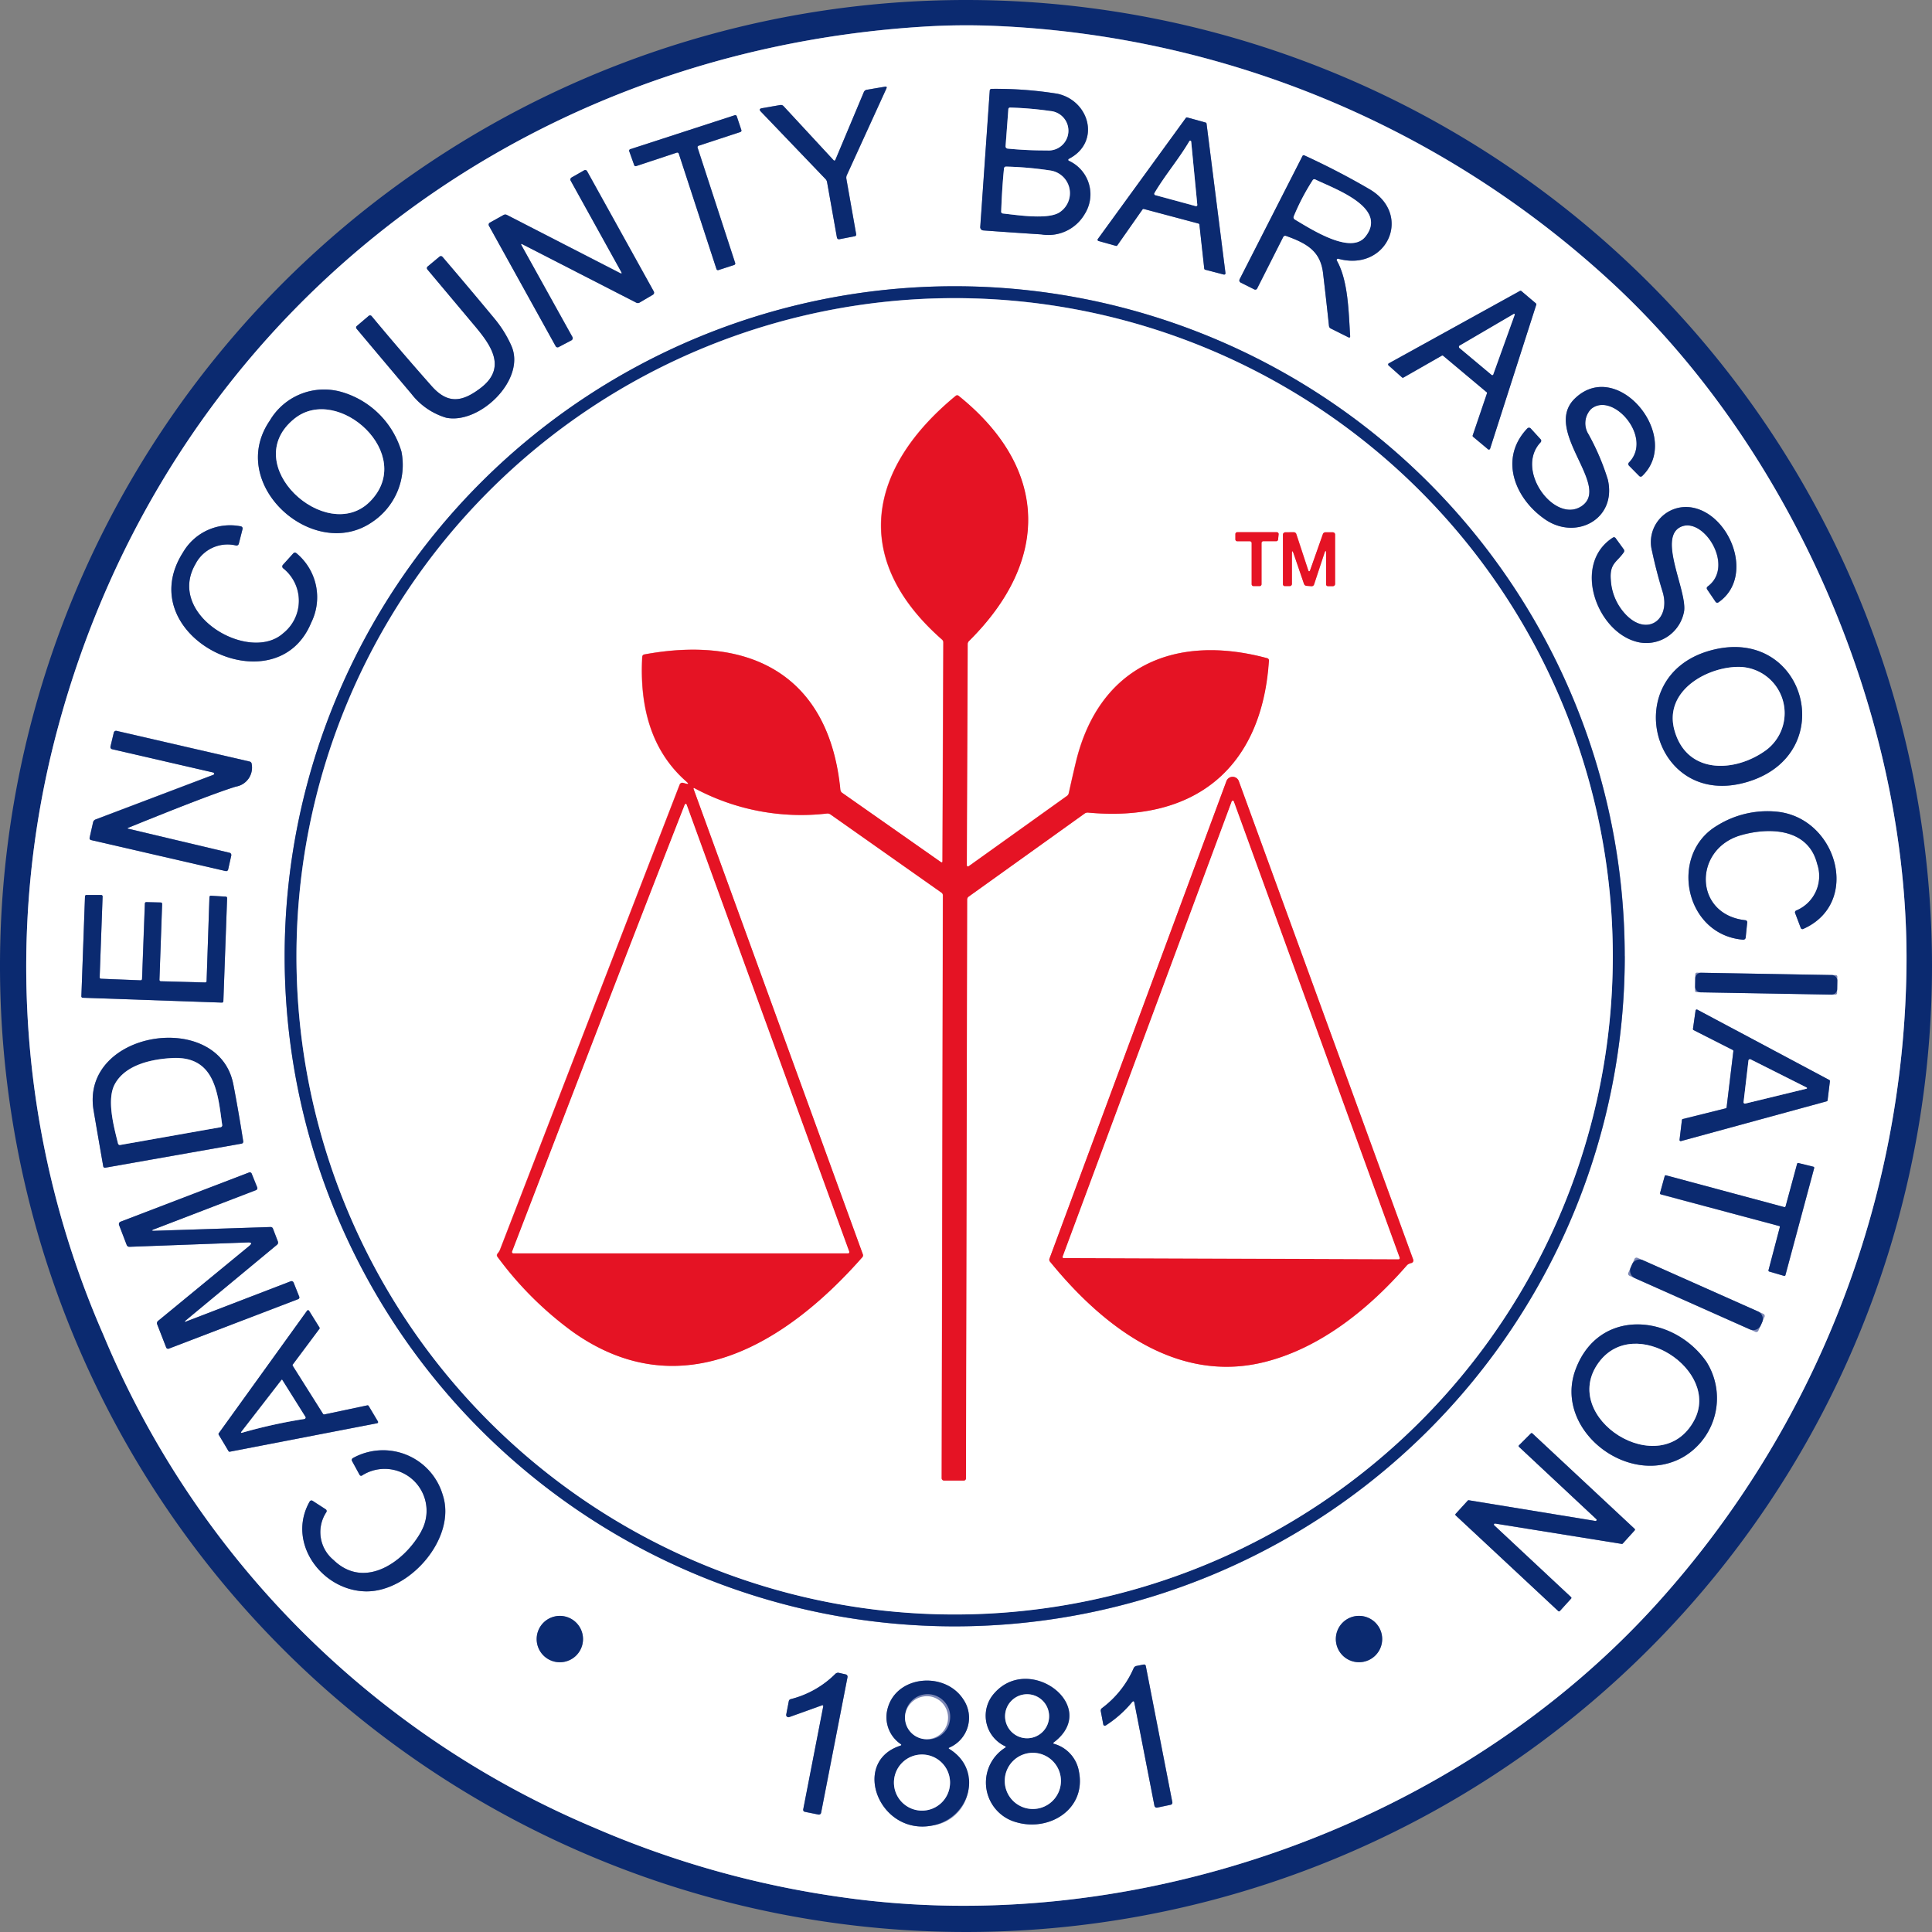 <svg id="Group_4670" data-name="Group 4670" xmlns="http://www.w3.org/2000/svg" xmlns:xlink="http://www.w3.org/1999/xlink" width="137" height="137" viewBox="0 0 137 137">
  <rect x="0" y="0" width="137" height="137" fill="#808080" stroke="none"/>
  <defs>
    <clipPath id="clip-path">
      <rect id="Rectangle_3082" data-name="Rectangle 3082" width="137" height="137" fill="none"/>
    </clipPath>
  </defs>
  <g id="Group_4669" data-name="Group 4669" transform="translate(0 0)" clip-path="url(#clip-path)">
    <path id="Path_13243" data-name="Path 13243" d="M5.985,53.66A65.053,65.053,0,0,0,9.267,96.528a65.008,65.008,0,0,0,34.757,34.915,67.8,67.8,0,0,0,17.5,4.935c20.958,3.03,43.843-5.175,58-20.915a68.559,68.559,0,0,0,17.6-45.041c.2-17.7-8.14-36.931-21.211-48.825A68.706,68.706,0,0,0,72.493,3.692a48.576,48.576,0,0,0-5.091.053C37.953,5.58,13.635,24.908,5.985,53.66" transform="translate(-1.933 -1.86)" fill="none" stroke="#7c87b5" stroke-width="2"/>
    <path id="Path_13244" data-name="Path 13244" d="M115.238,17.73a.071.071,0,0,1-.095.036.073.073,0,0,1-.023-.016l-3.561-3.843a.254.254,0,0,0-.231-.076l-1.294.224q-.267.049-.082.242l4.585,4.783a.42.42,0,0,1,.112.217l.695,3.935a.148.148,0,0,0,.172.12h0l1.1-.214a.118.118,0,0,0,.092-.135l-.692-3.935a.444.444,0,0,1,.039-.268l2.8-6.13q.074-.16-.1-.132l-1.286.217a.275.275,0,0,0-.211.168l-2.02,4.811" transform="translate(-56.003 -6.387)" fill="none" stroke="#7c87b5" stroke-width="2"/>
    <path id="Path_13245" data-name="Path 13245" d="M148.045,17.818c2.277-1.166,1.49-4.121-.8-4.62a27.432,27.432,0,0,0-4.674-.346.126.126,0,0,0-.127.118l-.675,9.675a.229.229,0,0,0,.211.244q2,.148,4.119.283a2.981,2.981,0,0,0,3.069-1.432,2.612,2.612,0,0,0-1.12-3.789.073.073,0,0,1-.034-.1.074.074,0,0,1,.034-.034" transform="translate(-72.259 -6.549)" fill="none" stroke="#7c87b5" stroke-width="2"/>
    <path id="Path_13246" data-name="Path 13246" d="M91.353,20.194a.112.112,0,0,0,.141.069l2.883-.955a.111.111,0,0,1,.142.07h0l2.672,8.185a.113.113,0,0,0,.141.072h0l1.113-.362a.112.112,0,0,0,.072-.141h0L95.855,18.96a.112.112,0,0,1,.071-.142h0l2.956-.977a.113.113,0,0,0,.072-.141h0l-.326-.975a.112.112,0,0,0-.141-.072l-7.41,2.412A.112.112,0,0,0,91,19.2v0l.349.985" transform="translate(-46.382 -8.484)" fill="none" stroke="#7c87b5" stroke-width="2"/>
    <path id="Path_13247" data-name="Path 13247" d="M161.926,23.508a.092.092,0,0,1,.1-.036L165.9,24.5a.092.092,0,0,1,.066.076l.343,3.122a.092.092,0,0,0,.066.076l1.327.344a.092.092,0,0,0,.11-.069.086.086,0,0,0,0-.027l-1.344-10.606a.092.092,0,0,0-.066-.074l-1.31-.362a.092.092,0,0,0-.092.036L158.761,25.6a.092.092,0,0,0,.022.128.088.088,0,0,0,.025.012l1.235.343a.092.092,0,0,0,.1-.033l1.788-2.547" transform="translate(-80.911 -8.655)" fill="none" stroke="#7c87b5" stroke-width="2"/>
    <path id="Path_13248" data-name="Path 13248" d="M182.539,28.162c1.544.545,2.453,1.118,2.633,2.636q.224,1.872.423,3.754a.227.227,0,0,0,.125.178l1.24.619q.148.074.135-.092c-.107-1.625-.128-3.894-.939-5.333a.092.092,0,0,1,.107-.138c3.443.932,5.3-3.133,2.193-4.941q-2.218-1.291-4.615-2.394a.092.092,0,0,0-.122.043l-4.462,8.748a.17.17,0,0,0-.011.13.166.166,0,0,0,.085.1l.97.487a.148.148,0,0,0,.2-.066l1.849-3.652a.158.158,0,0,1,.194-.079" transform="translate(-91.356 -11.439)" fill="none" stroke="#7c87b5" stroke-width="2"/>
    <path id="Path_13249" data-name="Path 13249" d="M73.082,29.858l8.058,4.132a.236.236,0,0,0,.23-.005l.947-.557a.175.175,0,0,0,.063-.234l-4.729-8.529a.15.15,0,0,0-.2-.061l0,0-.889.507a.168.168,0,0,0-.067.228h0L80.068,31.8q.1.184-.084.086l-8.016-4.114a.256.256,0,0,0-.241,0l-.973.543a.165.165,0,0,0-.078.1.161.161,0,0,0,.015.123l4.732,8.54a.155.155,0,0,0,.208.062l.9-.474a.185.185,0,0,0,.092-.106.175.175,0,0,0-.014-.136l-3.6-6.489c-.061-.11-.036-.136.076-.079" transform="translate(-36.02 -12.53)" fill="none" stroke="#7c87b5" stroke-width="2"/>
    <path id="Path_13250" data-name="Path 13250" d="M60.319,46.4c-1.261.955-2.287,1.179-3.461-.145Q54.7,43.819,52.6,41.3a.143.143,0,0,0-.1-.053.148.148,0,0,0-.109.035L51.55,42a.135.135,0,0,0-.018.19h0Q53.471,44.5,55.417,46.8a4.875,4.875,0,0,0,2.468,1.7c2.379.487,5.682-2.709,4.625-5.1a8.158,8.158,0,0,0-1.193-1.928q-1.824-2.2-3.691-4.383a.154.154,0,0,0-.214-.017l-.84.7a.144.144,0,0,0-.053.1.148.148,0,0,0,.035.109l3.071,3.66c1.153,1.377,2.789,3.168.692,4.755" transform="translate(-26.25 -18.877)" fill="none" stroke="#7c87b5" stroke-width="2"/>
    <path id="Path_13251" data-name="Path 13251" d="M136.194,88.907A47.514,47.514,0,1,0,88.681,136.42a47.514,47.514,0,0,0,47.514-47.514" transform="translate(-20.983 -21.097)" fill="none" stroke="#7c87b5" stroke-width="2"/>
    <path id="Path_13252" data-name="Path 13252" d="M207.718,49.232a.092.092,0,0,1,.028.1l-1.01,2.977a.091.091,0,0,0,.028.1l1.06.886a.092.092,0,0,0,.129-.014.093.093,0,0,0,.016-.029l3.273-10.205a.092.092,0,0,0-.028-.1l-1.029-.871a.092.092,0,0,0-.1-.01l-9.3,5.135a.091.091,0,0,0-.037.125.089.089,0,0,0,.021.026l.952.848a.092.092,0,0,0,.1.01l2.72-1.554a.092.092,0,0,1,.1.01l3.064,2.571" transform="translate(-102.314 -21.433)" fill="none" stroke="#7c87b5" stroke-width="2"/>
    <path id="Path_13253" data-name="Path 13253" d="M223.157,56.777c-2.338,2.264,2.649,6.222.451,7.643-1.9,1.228-4.74-2.582-2.884-4.544a.157.157,0,0,0,0-.214l-.7-.764a.169.169,0,0,0-.238-.01l-.009.01c-2.04,2.152-.856,5,1.286,6.459,2.185,1.485,5.076-.04,4.426-2.837a16.788,16.788,0,0,0-1.37-3.214,1.453,1.453,0,0,1,.184-1.79c1.533-1.277,4.421,2.02,2.686,3.792a.161.161,0,0,0,0,.224l.726.734a.149.149,0,0,0,.208,0c2.881-2.761-1.744-8.427-4.775-5.5" transform="translate(-111.482 -28.517)" fill="none" stroke="#7c87b5" stroke-width="2"/>
    <path id="Path_13254" data-name="Path 13254" d="M47.482,60.73a6.236,6.236,0,0,0-4.215-4.215,4.47,4.47,0,0,0-5.119,2.02c-3.107,4.529,3.108,10.057,7.261,7.192a4.866,4.866,0,0,0,2.074-5" transform="translate(-19.016 -28.711)" fill="none" stroke="#7c87b5" stroke-width="2"/>
    <path id="Path_13255" data-name="Path 13255" d="M237.309,73.362a2.487,2.487,0,0,0-2.827,3.094q.308,1.455.741,2.881c.593,1.941-1.052,3.187-2.565,1.663a3.865,3.865,0,0,1-1.11-2.516c-.086-1.162.421-1.225.918-1.94a.183.183,0,0,0,0-.214l-.581-.8a.136.136,0,0,0-.183-.036c-2.97,1.9-1.1,6.874,1.893,7.437a2.722,2.722,0,0,0,3.15-2.213c0-.011,0-.022.005-.032.171-1.495-1.828-5.125-.287-5.926,1.615-.843,3.93,2.755,1.951,4.207a.148.148,0,0,0-.036.2l.6.884a.148.148,0,0,0,.092.062.141.141,0,0,0,.11-.025c2.6-1.791.84-6.258-1.882-6.724" transform="translate(-117.332 -37.373)" fill="none" stroke="#7c87b5" stroke-width="2"/>
    <path id="Path_13256" data-name="Path 13256" d="M32.714,83.632c-2.409,2.152-8.395-1.33-6.176-4.979a2.558,2.558,0,0,1,2.846-1.248.167.167,0,0,0,.191-.122l.267-1.047a.152.152,0,0,0-.021-.124.159.159,0,0,0-.108-.067,3.861,3.861,0,0,0-4.08,1.826c-3.833,5.978,6.564,11.117,9.079,5a4.048,4.048,0,0,0-1.062-4.928.145.145,0,0,0-.2.006h0l-.747.827a.168.168,0,0,0,.013.237l0,0a2.945,2.945,0,0,1,0,4.618" transform="translate(-12.638 -38.722)" fill="none" stroke="#7c87b5" stroke-width="2"/>
    <path id="Path_13257" data-name="Path 13257" d="M243.334,93.829c-6.578,1.831-4.073,11.344,2.663,9.306,6.624-2.007,4.062-11.178-2.663-9.306" transform="translate(-122.066 -47.696)" fill="none" stroke="#7c87b5" stroke-width="2"/>
    <path id="Path_13258" data-name="Path 13258" d="M15.7,112.555q5.883-2.387,7.645-2.921a1.366,1.366,0,0,0,1.1-1.592c0-.006,0-.012,0-.018a.192.192,0,0,0-.145-.164l-9.43-2.177a.165.165,0,0,0-.2.122l-.237.994a.155.155,0,0,0,.115.183l7.173,1.653a.086.086,0,0,1,.01.165l-8.356,3.166a.282.282,0,0,0-.174.2l-.247,1.1a.134.134,0,0,0,.1.158l9.55,2.2a.145.145,0,0,0,.175-.107v0l.221-.991a.167.167,0,0,0-.122-.2l-7.167-1.7c-.085-.021-.088-.047-.007-.079" transform="translate(-6.598 -53.863)" fill="none" stroke="#7c87b5" stroke-width="2"/>
    <path id="Path_13259" data-name="Path 13259" d="M246.19,118.367c-3.4,2.055-2.256,7.737,1.884,8.069a.165.165,0,0,0,.175-.148l.109-1.074a.141.141,0,0,0-.125-.157h0c-3.673-.4-3.711-5.05-.326-6.025,2.094-.6,4.791-.459,5.412,2.025a2.647,2.647,0,0,1-1.487,3.313.14.14,0,0,0-.074.178l.4,1.057a.13.13,0,0,0,.07.072.127.127,0,0,0,.1,0c4.151-1.826,2.4-7.885-1.854-8.316a6.754,6.754,0,0,0-4.284,1.01" transform="translate(-124.464 -59.799)" fill="none" stroke="#7c87b5" stroke-width="2"/>
    <path id="Path_13260" data-name="Path 13260" d="M20.657,135.539a.1.1,0,0,1-.1.092l-3.153-.084a.1.1,0,0,1-.092-.1l.191-5.387a.1.1,0,0,0-.092-.1l-1.031-.026a.1.1,0,0,0-.1.092l-.2,5.361a.1.1,0,0,1-.1.092l-2.817-.112a.1.1,0,0,1-.092-.1h0l.208-5.736a.1.1,0,0,0-.094-.1H12.139a.1.1,0,0,0-.1.092l-.257,7.094a.1.1,0,0,0,.092.1l9.877.343a.1.1,0,0,0,.1-.092l.267-7.322a.1.1,0,0,0-.092-.1l-1.062-.063a.1.1,0,0,0-.1.091h0l-.2,5.96" transform="translate(-6.007 -65.971)" fill="none" stroke="#7c87b5" stroke-width="2"/>
    <path id="Path_13261" data-name="Path 13261" d="M255.238,140.959a.112.112,0,0,0-.11-.114l-9.85-.172a.111.111,0,0,0-.114.11l-.02,1.161a.112.112,0,0,0,.11.114l9.85.172a.112.112,0,0,0,.114-.11l.02-1.162" transform="translate(-124.948 -71.7)" fill="none" stroke="#7c87b5" stroke-width="2"/>
    <path id="Path_13262" data-name="Path 13262" d="M246.662,148.871a.085.085,0,0,1,.046.084l-.479,3.986a.084.084,0,0,1-.063.072l-3.043.757a.086.086,0,0,0-.063.072l-.168,1.4a.085.085,0,0,0,.074.094.083.083,0,0,0,.031,0l10.333-2.819a.084.084,0,0,0,.062-.072l.165-1.353a.084.084,0,0,0-.043-.086l-9.363-4.988a.085.085,0,0,0-.114.037.1.1,0,0,0-.008.026l-.184,1.3a.085.085,0,0,0,.046.086l2.769,1.406" transform="translate(-123.8 -74.419)" fill="none" stroke="#7c87b5" stroke-width="2"/>
    <path id="Path_13263" data-name="Path 13263" d="M23.369,153.389c-1.029-5.359-10.886-3.822-9.905,1.874q.336,1.956.681,3.94a.121.121,0,0,0,.141.1l9.668-1.709a.143.143,0,0,0,.118-.161q-.313-2.02-.7-4.04" transform="translate(-6.827 -76.496)" fill="none" stroke="#7c87b5" stroke-width="2"/>
    <path id="Path_13264" data-name="Path 13264" d="M248.521,172.671a.079.079,0,0,1,.056.1l-.8,3.041a.079.079,0,0,0,.053.1l1.047.306a.08.08,0,0,0,.1-.056l2.038-7.585a.079.079,0,0,0-.054-.1l0,0-1.06-.26a.079.079,0,0,0-.092.056l-.816,3.01a.078.078,0,0,1-.1.056l-8.374-2.249a.079.079,0,0,0-.1.056l-.329,1.194a.079.079,0,0,0,.056.1l8.382,2.244" transform="translate(-122.368 -85.735)" fill="none" stroke="#7c87b5" stroke-width="2"/>
    <path id="Path_13265" data-name="Path 13265" d="M21.978,180.016l6.441-5.34a.2.2,0,0,0,.059-.224l-.352-.918a.174.174,0,0,0-.168-.112l-8.234.267q-.336.01-.02-.109l7.22-2.773a.15.15,0,0,0,.087-.194v0l-.392-.975a.142.142,0,0,0-.184-.079l-9.118,3.494a.184.184,0,0,0-.1.234l.54,1.411a.2.2,0,0,0,.2.132l8.395-.31q.418-.015.092.253l-6.463,5.313a.21.21,0,0,0-.063.237l.643,1.651a.145.145,0,0,0,.183.082l9.174-3.512a.135.135,0,0,0,.076-.175h0l-.4-1a.161.161,0,0,0-.2-.092L22.029,180.1q-.288.109-.051-.086" transform="translate(-8.767 -86.416)" fill="none" stroke="#7c87b5" stroke-width="2"/>
    <path id="Path_13266" data-name="Path 13266" d="M245.141,186.081a.163.163,0,0,0-.083-.215l-8.925-3.974a.164.164,0,0,0-.215.083l-.435.977a.162.162,0,0,0,.082.214h0l8.925,3.974a.163.163,0,0,0,.215-.082l.435-.977" transform="translate(-120.017 -92.702)" fill="none" stroke="#7c87b5" stroke-width="2"/>
    <path id="Path_13267" data-name="Path 13267" d="M39.108,196.884a.086.086,0,0,1-.092-.039l-2.149-3.4a.086.086,0,0,1,.006-.1l1.882-2.522a.086.086,0,0,0,.005-.1l-.734-1.182a.086.086,0,0,0-.118-.03.082.082,0,0,0-.027.025l-6.262,8.692a.086.086,0,0,0-.006.092l.7,1.172a.085.085,0,0,0,.092.04l10.442-2.02a.086.086,0,0,0,.07-.1.082.082,0,0,0-.011-.029l-.658-1.1a.085.085,0,0,0-.092-.04l-3.043.643" transform="translate(-16.108 -96.584)" fill="none" stroke="#7c87b5" stroke-width="2"/>
    <path id="Path_13268" data-name="Path 13268" d="M227.561,194.748c-1.577,4.263,3.765,8.42,7.645,6.192a4.836,4.836,0,0,0,1.716-6.62c-.028-.049-.058-.1-.089-.145-2.377-3.371-7.638-3.841-9.274.573" transform="translate(-115.842 -97.627)" fill="none" stroke="#7c87b5" stroke-width="2"/>
    <path id="Path_13269" data-name="Path 13269" d="M213.237,213.8a.076.076,0,0,1,.063-.129l8.98,1.444a.076.076,0,0,0,.069-.023l.851-.939a.077.077,0,0,0-.006-.106l-7.254-6.769a.076.076,0,0,0-.1,0l-.846.846a.076.076,0,0,0,0,.107l0,0,5.484,5.126a.076.076,0,0,1-.066.129l-8.98-1.469a.076.076,0,0,0-.069.023l-.863.945a.076.076,0,0,0,.005.106l7.282,6.785a.076.076,0,0,0,.107-.005l.8-.882a.077.077,0,0,0-.005-.107l-5.442-5.088" transform="translate(-107.278 -105.637)" fill="none" stroke="#7c87b5" stroke-width="2"/>
    <path id="Path_13270" data-name="Path 13270" d="M47.962,211.532a2.972,2.972,0,0,1,4.224,3.915c-1.131,2.112-4,4.258-6.244,2.065a2.559,2.559,0,0,1-.5-3.39.149.149,0,0,0-.051-.2l-.928-.6a.148.148,0,0,0-.117-.019.153.153,0,0,0-.092.074c-1.643,2.9.853,6.3,3.966,6.367s6.489-3.795,5.468-6.851a4.407,4.407,0,0,0-6.378-2.607.155.155,0,0,0-.059.208l.537.984a.122.122,0,0,0,.165.05h0" transform="translate(-22.292 -106.898)" fill="none" stroke="#7c87b5" stroke-width="2"/>
    <path id="Path_13271" data-name="Path 13271" d="M80.9,235.347a1.643,1.643,0,1,0-1.643,1.643,1.643,1.643,0,0,0,1.643-1.643" transform="translate(-39.559 -119.117)" fill="none" stroke="#7c87b5" stroke-width="2"/>
    <path id="Path_13272" data-name="Path 13272" d="M196.481,235.337a1.643,1.643,0,1,0-1.643,1.643,1.643,1.643,0,0,0,1.643-1.643" transform="translate(-98.47 -119.112)" fill="none" stroke="#7c87b5" stroke-width="2"/>
    <path id="Path_13273" data-name="Path 13273" d="M161.583,243.445l1.421,7.3a.168.168,0,0,0,.2.133h0l.95-.2a.153.153,0,0,0,.12-.178l-1.884-9.665a.126.126,0,0,0-.148-.1h0l-.509.1a.283.283,0,0,0-.206.168,7.018,7.018,0,0,1-2.246,2.825.215.215,0,0,0-.082.208l.178.942a.112.112,0,0,0,.13.09.121.121,0,0,0,.04-.016,7.972,7.972,0,0,0,1.867-1.653c.086-.1.143-.09.168.041" transform="translate(-81.141 -122.699)" fill="none" stroke="#7c87b5" stroke-width="2"/>
    <path id="Path_13274" data-name="Path 13274" d="M116.325,244.336l-1.416,7.285a.145.145,0,0,0,.114.171h0l.962.194a.163.163,0,0,0,.123-.024.159.159,0,0,0,.068-.1l1.872-9.614a.169.169,0,0,0-.129-.2l-.479-.109a.277.277,0,0,0-.253.072,6.821,6.821,0,0,1-3.168,1.791.185.185,0,0,0-.129.138l-.183.951a.158.158,0,0,0,.052.153.164.164,0,0,0,.162.03l2.3-.826c.09-.033.126,0,.106.092" transform="translate(-57.955 -123.31)" fill="none" stroke="#7c87b5" stroke-width="2"/>
    <path id="Path_13275" data-name="Path 13275" d="M147.389,247.3c3.385-2.571-1.907-6.486-4.368-3.306a2.388,2.388,0,0,0,.9,3.581q.112.053.005.115a2.916,2.916,0,0,0,.82,5.285c2.328.672,4.946-.939,4.419-3.6a2.464,2.464,0,0,0-1.755-1.963c-.078-.025-.085-.064-.02-.115" transform="translate(-72.657 -123.754)" fill="none" stroke="#7c87b5" stroke-width="2"/>
    <path id="Path_13276" data-name="Path 13276" d="M128.305,247.662c-3.55,1.143-1.5,6.433,2.3,5.656a2.951,2.951,0,0,0,1.174-5.417q-.107-.063.01-.109a2.293,2.293,0,0,0,.993-3.39c-1.342-2.106-5-1.719-5.437.883a2.306,2.306,0,0,0,.978,2.259c.064.051.058.089-.02.115" transform="translate(-64.46 -123.878)" fill="none" stroke="#7c87b5" stroke-width="2"/>
    <path id="Path_13277" data-name="Path 13277" d="M145.632,15.662l-.2,2.626a.161.161,0,0,0,.145.174,26.264,26.264,0,0,0,2.763.129,1.4,1.4,0,1,0,.29-2.789l-.023,0a24.381,24.381,0,0,0-2.859-.244.117.117,0,0,0-.119.106" transform="translate(-74.127 -7.928)" fill="none" stroke="#7c87b5" stroke-width="2"/>
    <path id="Path_13278" data-name="Path 13278" d="M145.009,24.223c-.107,1-.168,2.058-.2,3.059a.139.139,0,0,0,.122.142c1.01.109,3.079.438,3.955-.043a1.623,1.623,0,0,0-.593-3.005,24.728,24.728,0,0,0-3.138-.276.139.139,0,0,0-.142.125" transform="translate(-73.806 -12.283)" fill="none" stroke="#7c87b5" stroke-width="2"/>
    <path id="Path_13279" data-name="Path 13279" d="M169.427,20.385c-.754,1.278-1.724,2.406-2.47,3.673a.1.1,0,0,0,.035.144.128.128,0,0,0,.026.012l2.863.777a.086.086,0,0,0,.106-.06.087.087,0,0,0,0-.032l-.433-4.483a.069.069,0,0,0-.054-.061.073.073,0,0,0-.077.032" transform="translate(-85.089 -10.373)" fill="none" stroke="#7c87b5" stroke-width="2"/>
    <path id="Path_13280" data-name="Path 13280" d="M188.437,25.983a15.962,15.962,0,0,0-1.353,2.59.175.175,0,0,0,.079.194c1.327.8,4,2.488,5.007,1.222,1.653-2.078-2.254-3.415-3.558-4.06a.134.134,0,0,0-.176.053" transform="translate(-95.353 -13.209)" fill="none" stroke="#7c87b5" stroke-width="2"/>
    <path id="Path_13281" data-name="Path 13281" d="M136.222,89.8a46.671,46.671,0,1,0-46.671,46.671A46.671,46.671,0,0,0,136.222,89.8" transform="translate(-21.856 -21.982)" fill="none" stroke="#7c87b5" stroke-width="2"/>
    <path id="Path_13282" data-name="Path 13282" d="M213.434,49.685l1.508-4.195c.035-.1.007-.127-.086-.072l-3.8,2.224a.1.1,0,0,0-.037.139.109.109,0,0,0,.022.026l2.279,1.907a.072.072,0,0,0,.1-.007.07.07,0,0,0,.013-.024" transform="translate(-107.55 -23.134)" fill="none" stroke="#7c87b5" stroke-width="2"/>
    <path id="Path_13283" data-name="Path 13283" d="M85.9,85.047a15.966,15.966,0,0,0,9.372,1.78.369.369,0,0,1,.237.063l7.878,5.553a.224.224,0,0,1,.092.184l-.086,41.327a.17.17,0,0,0,.168.171h1.4a.149.149,0,0,0,.151-.147h0l.086-41.049a.258.258,0,0,1,.109-.211l8.226-5.893a.364.364,0,0,1,.244-.063c7.577.713,12.335-3.181,12.821-10.784a.159.159,0,0,0-.118-.163c-6.553-1.768-11.932.565-13.57,7.381q-.26,1.092-.5,2.188a.341.341,0,0,1-.135.2l-6.963,4.982a.086.086,0,0,1-.138-.072l.062-15.676a.311.311,0,0,1,.092-.219c5.791-5.733,5.643-12.268-.734-17.39a.156.156,0,0,0-.2,0c-6.244,5.136-7.473,11.583-.968,17.29a.257.257,0,0,1,.086.191l-.062,15.5q0,.158-.129.066l-6.986-4.9a.294.294,0,0,1-.125-.211c-.78-8.033-6.291-11.01-13.9-9.6a.184.184,0,0,0-.148.171c-.184,3.364.537,6.583,3.148,8.86.161.141.138.183-.069.125l-.183-.049a.2.2,0,0,0-.24.12l-12.747,33a.755.755,0,0,1-.092.163l-.086.112a.169.169,0,0,0,0,.206,24.572,24.572,0,0,0,5.363,5.34c7.691,5.439,15.172.764,20.51-5.308a.2.2,0,0,0,.039-.2l-12-32.979c-.034-.1-.006-.117.081-.066" transform="translate(-36.628 -29.142)" fill="none" stroke="#f08087" stroke-width="2"/>
    <path id="Path_13284" data-name="Path 13284" d="M179.682,77.615a.129.129,0,0,1,.129.129v2.924a.129.129,0,0,0,.129.129h.441a.129.129,0,0,0,.129-.129V77.745a.129.129,0,0,1,.129-.129h.918a.129.129,0,0,0,.127-.118l.039-.377a.131.131,0,0,0-.118-.142h-2.816a.13.13,0,0,0-.129.129v.378a.13.13,0,0,0,.129.129h.886" transform="translate(-91.063 -39.235)" fill="none" stroke="#f08087" stroke-width="2"/>
    <path id="Path_13285" data-name="Path 13285" d="M188.6,78.515v2.154a.128.128,0,0,0,.127.128h.349a.159.159,0,0,0,.161-.157h0v-3.5a.161.161,0,0,0-.161-.161h-.53a.185.185,0,0,0-.174.122l-.918,2.6a.059.059,0,0,1-.112,0l-.856-2.6a.194.194,0,0,0-.184-.129l-.6.007a.166.166,0,0,0-.164.166v3.522a.128.128,0,0,0,.128.128h.349a.159.159,0,0,0,.161-.157h0V78.515q0-.367.119-.02l.735,2.142a.208.208,0,0,0,.183.14l.352.026a.177.177,0,0,0,.178-.12l.723-2.19q.132-.4.132.023" transform="translate(-94.57 -39.233)" fill="none" stroke="#f08087" stroke-width="2"/>
    <path id="Path_13286" data-name="Path 13286" d="M151.807,146.728c3.68,4.528,8.931,8.662,15.159,7.128,4.011-.985,7.485-3.81,10.172-6.9a.76.76,0,0,1,.26-.127.189.189,0,0,0,.172-.2.2.2,0,0,0-.011-.049L165.2,112.655a.469.469,0,0,0-.879,0l-12.545,33.854a.221.221,0,0,0,.036.22" transform="translate(-77.35 -57.263)" fill="none" stroke="#f08087" stroke-width="2"/>
    <path id="Path_13287" data-name="Path 13287" d="M46.562,65.744c3.334-3.331-2.251-8.384-5.349-5.886-4.034,3.255,2.275,8.96,5.349,5.886" transform="translate(-20.34 -30.167)" fill="none" stroke="#7c87b5" stroke-width="2"/>
    <path id="Path_13288" data-name="Path 13288" d="M86.307,116.32c-4.132,10.548-8.183,21.134-12.243,31.692a.092.092,0,0,0,.053.119.1.1,0,0,0,.033.006H97.882a.083.083,0,0,0,.069-.036.092.092,0,0,0,.01-.079l-11.529-31.7a.066.066,0,0,0-.125,0" transform="translate(-37.747 -59.266)" fill="none" stroke="#f08087" stroke-width="2"/>
    <path id="Path_13289" data-name="Path 13289" d="M246.369,96.458c-2.233.107-5.079,1.8-4.322,4.5.882,3.147,4.316,3,6.509,1.386a3.279,3.279,0,0,0-2.188-5.883" transform="translate(-123.306 -49.161)" fill="none" stroke="#7c87b5" stroke-width="2"/>
    <path id="Path_13290" data-name="Path 13290" d="M153.69,148.139a.076.076,0,0,0,.072.1l23.747.084a.076.076,0,0,0,.077-.075.085.085,0,0,0-.005-.029l-11.759-32.355a.076.076,0,0,0-.145,0L153.69,148.139" transform="translate(-78.333 -59.029)" fill="none" stroke="#f08087" stroke-width="2"/>
    <path id="Path_13291" data-name="Path 13291" d="M256.632,155.193l-3.97-1.995a.107.107,0,0,0-.144.046.1.1,0,0,0-.011.039l-.346,2.938a.1.1,0,0,0,.083.108.1.1,0,0,0,.034,0l4.348-1.057a.038.038,0,0,0,.032-.035.044.044,0,0,0-.024-.044" transform="translate(-128.524 -78.078)" fill="none" stroke="#7c87b5" stroke-width="2"/>
    <path id="Path_13292" data-name="Path 13292" d="M23.932,157.76c-.306-2.177-.471-4.878-3.484-4.753-1.465.063-3.4.459-4.146,1.877-.57,1.087-.061,2.989.242,4.187a.134.134,0,0,0,.151.1l7.128-1.261a.134.134,0,0,0,.109-.151" transform="translate(-8.178 -77.984)" fill="none" stroke="#7c87b5" stroke-width="2"/>
    <path id="Path_13293" data-name="Path 13293" d="M37.729,199.57l-2.84,3.673c-.056.073-.04.1.049.072a36.6,36.6,0,0,1,4.407-.973.105.105,0,0,0,.086-.121.111.111,0,0,0-.014-.037l-1.635-2.608a.031.031,0,0,0-.042-.008.023.023,0,0,0-.008.008" transform="translate(-17.766 -101.715)" fill="none" stroke="#7c87b5" stroke-width="2"/>
    <path id="Path_13294" data-name="Path 13294" d="M230.534,195.657c-2.89,3.92,4.416,8.573,6.778,4.085,1.846-3.51-4.224-7.546-6.778-4.085" transform="translate(-117.162 -99.051)" fill="none" stroke="#7c87b5" stroke-width="2"/>
    <path id="Path_13295" data-name="Path 13295" d="M148.482,246.589a1.561,1.561,0,1,0-1.561,1.561,1.561,1.561,0,0,0,1.561-1.561" transform="translate(-74.089 -124.889)" fill="none" stroke="#7c87b5" stroke-width="2"/>
    <path id="Path_13296" data-name="Path 13296" d="M149.3,255.49a1.991,1.991,0,1,0-1.992,1.992,1.992,1.992,0,0,0,1.992-1.992" transform="translate(-74.065 -129.206)" fill="none" stroke="#7c87b5" stroke-width="2"/>
    <path id="Path_13297" data-name="Path 13297" d="M134.061,246.965a1.6,1.6,0,1,0-1.889,1.235l.069.013a1.561,1.561,0,0,0,1.82-1.248" transform="translate(-66.72 -124.896)" fill="none" stroke="#7c87b5" stroke-width="2"/>
    <path id="Path_13298" data-name="Path 13298" d="M133.261,255.739a1.989,1.989,0,1,0-1.989,1.989,1.989,1.989,0,0,0,1.989-1.989" transform="translate(-65.895 -129.334)" fill="none" stroke="#7c87b5" stroke-width="2"/>
    <path id="Path_13299" data-name="Path 13299" d="M137,68.5A68.5,68.5,0,1,1,68.5,0,68.5,68.5,0,0,1,137,68.5M4.052,51.8A65.05,65.05,0,0,0,7.334,94.668a65.005,65.005,0,0,0,34.757,34.915,67.791,67.791,0,0,0,17.5,4.935c20.958,3.03,43.843-5.175,58-20.915a68.555,68.555,0,0,0,17.6-45.041c.2-17.7-8.14-36.931-21.211-48.825A68.7,68.7,0,0,0,70.56,1.833a48.555,48.555,0,0,0-5.09.053C36.02,3.721,11.7,23.049,4.052,51.8" transform="translate(0 0)" fill="#0b2a70"/>
    <path id="Path_13300" data-name="Path 13300" d="M5.987,53.666C13.638,24.915,37.955,5.587,67.4,3.759a48.574,48.574,0,0,1,5.091-.053,68.708,68.708,0,0,1,43.423,17.906c13.075,11.894,21.411,31.123,21.211,48.825a68.564,68.564,0,0,1-17.6,45.041c-14.156,15.732-37.042,23.933-58,20.908a67.8,67.8,0,0,1-17.5-4.936A65,65,0,0,1,9.27,96.535,65.047,65.047,0,0,1,5.987,53.666M61.168,13.21a.072.072,0,0,1-.095.037.07.07,0,0,1-.023-.016L57.495,9.387a.254.254,0,0,0-.231-.076l-1.294.224q-.267.049-.082.241l4.585,4.783a.42.42,0,0,1,.112.217l.7,3.935a.148.148,0,0,0,.172.12h0l1.1-.214a.117.117,0,0,0,.092-.135l-.692-3.935a.445.445,0,0,1,.036-.27l2.8-6.13q.074-.16-.1-.132L63.4,8.231a.277.277,0,0,0-.211.168Zm16.555-.076c2.277-1.166,1.49-4.121-.8-4.62a27.4,27.4,0,0,0-4.671-.348.126.126,0,0,0-.128.118l-.672,9.675a.229.229,0,0,0,.211.244q2,.148,4.119.283a2.981,2.981,0,0,0,3.068-1.431,2.612,2.612,0,0,0-1.12-3.79.073.073,0,0,1,0-.132Zm-30.817.443a.112.112,0,0,0,.14.069l2.883-.955a.112.112,0,0,1,.142.071h0l2.672,8.185a.112.112,0,0,0,.141.072h0L54,20.658a.112.112,0,0,0,.072-.141h0l-2.663-8.172a.112.112,0,0,1,.071-.142h0l2.959-.973a.112.112,0,0,0,.072-.141h0l-.326-.975a.112.112,0,0,0-.14-.072L46.63,12.445a.112.112,0,0,0-.073.141v0Zm36.042,3.143a.092.092,0,0,1,.1-.036l3.877,1.031a.092.092,0,0,1,.066.076l.343,3.122a.092.092,0,0,0,.066.076l1.327.344a.092.092,0,0,0,.11-.069.1.1,0,0,0,0-.027L87.491,10.63a.091.091,0,0,0-.066-.074l-1.309-.362a.093.093,0,0,0-.092.036l-6.239,8.587a.092.092,0,0,0,.022.128.1.1,0,0,0,.025.012l1.235.343a.091.091,0,0,0,.1-.033Zm10.174,1.873c1.543.546,2.453,1.118,2.633,2.636q.224,1.872.422,3.754a.227.227,0,0,0,.125.178l1.24.619c.1.049.144.018.135-.092-.108-1.625-.128-3.894-.939-5.333a.092.092,0,0,1,.025-.127.094.094,0,0,1,.083-.01c3.443.932,5.3-3.133,2.193-4.941q-2.218-1.291-4.615-2.394a.091.091,0,0,0-.122.043L89.84,21.675a.169.169,0,0,0-.011.13.166.166,0,0,0,.084.1l.971.486a.148.148,0,0,0,.2-.066l1.849-3.652a.159.159,0,0,1,.194-.079ZM39,19.2l8.058,4.132a.236.236,0,0,0,.23-.005l.947-.557a.175.175,0,0,0,.064-.234L43.57,14a.15.15,0,0,0-.2-.061l0,0-.889.507a.168.168,0,0,0-.067.228h0l3.581,6.463c.066.123.038.152-.084.086L37.891,17.11a.257.257,0,0,0-.242,0l-.973.543a.166.166,0,0,0-.078.1.159.159,0,0,0,.015.123l4.731,8.54a.155.155,0,0,0,.208.061l.9-.474a.184.184,0,0,0,.092-.106.173.173,0,0,0-.014-.136l-3.61-6.482q-.092-.169.076-.082ZM36.008,29.389c-1.261.955-2.287,1.179-3.461-.145q-2.162-2.437-4.256-4.958a.143.143,0,0,0-.1-.053.15.15,0,0,0-.109.035l-.843.718a.135.135,0,0,0-.018.19h0q1.939,2.312,3.884,4.612a4.876,4.876,0,0,0,2.468,1.7c2.379.486,5.682-2.71,4.625-5.1a8.194,8.194,0,0,0-1.193-1.928q-1.824-2.2-3.691-4.382a.154.154,0,0,0-.214-.018l-.84.7a.145.145,0,0,0-.053.1.148.148,0,0,0,.035.109l3.071,3.66c1.153,1.377,2.787,3.169.694,4.756M117.15,69.681a47.514,47.514,0,1,0-47.514,47.514A47.514,47.514,0,0,0,117.15,69.681Zm-9.809-40.016a.093.093,0,0,1,.029.1l-1.011,2.977a.093.093,0,0,0,.029.1l1.06.886a.092.092,0,0,0,.145-.043l3.272-10.205a.092.092,0,0,0-.028-.1l-1.029-.871a.093.093,0,0,0-.1-.01l-9.291,5.136a.091.091,0,0,0-.037.125.089.089,0,0,0,.021.026l.952.848a.091.091,0,0,0,.1.01l2.72-1.554a.092.092,0,0,1,.1.01Zm6.268.459c-2.338,2.264,2.649,6.222.451,7.643-1.9,1.227-4.74-2.582-2.883-4.544a.157.157,0,0,0,0-.214l-.7-.764a.169.169,0,0,0-.238-.01l-.009.01c-2.04,2.152-.856,5,1.286,6.459,2.185,1.485,5.076-.041,4.426-2.837a16.789,16.789,0,0,0-1.37-3.214,1.454,1.454,0,0,1,.184-1.791c1.533-1.276,4.421,2.02,2.686,3.793a.161.161,0,0,0,0,.224l.726.734a.149.149,0,0,0,.208,0c2.886-2.753-1.739-8.419-4.769-5.488ZM30.4,33.885a6.235,6.235,0,0,0-4.215-4.215,4.468,4.468,0,0,0-5.119,2.02c-3.107,4.528,3.108,10.057,7.261,7.192a4.867,4.867,0,0,0,2.073-5m91.51,3.97a2.488,2.488,0,0,0-2.828,3.095q.309,1.454.741,2.88c.593,1.941-1.052,3.187-2.565,1.663a3.865,3.865,0,0,1-1.11-2.516c-.086-1.162.421-1.225.918-1.941a.185.185,0,0,0,0-.214l-.581-.8a.136.136,0,0,0-.183-.036c-2.97,1.9-1.1,6.874,1.892,7.438a2.723,2.723,0,0,0,3.151-2.213c0-.011,0-.022.005-.033.171-1.495-1.828-5.125-.287-5.926,1.614-.843,3.93,2.755,1.951,4.207a.15.15,0,0,0-.036.2l.6.884a.15.15,0,0,0,.092.062.145.145,0,0,0,.11-.025c2.6-1.792.85-6.259-1.872-6.726Zm-99.9,8.922c-2.409,2.152-8.395-1.33-6.176-4.979a2.558,2.558,0,0,1,2.846-1.248.167.167,0,0,0,.191-.122l.267-1.047a.152.152,0,0,0-.021-.124.159.159,0,0,0-.108-.067,3.861,3.861,0,0,0-4.08,1.826c-3.833,5.978,6.563,11.117,9.079,5a4.048,4.048,0,0,0-1.062-4.928.145.145,0,0,0-.2.006h0l-.747.827A.169.169,0,0,0,22,42.16l0,0a2.943,2.943,0,0,1,.005,4.615ZM123.2,48c-6.578,1.831-4.072,11.344,2.663,9.306C132.493,55.3,129.932,46.128,123.2,48ZM11.038,60.558q5.883-2.388,7.645-2.921a1.366,1.366,0,0,0,1.1-1.591c0-.006,0-.012,0-.019a.191.191,0,0,0-.145-.163L10.2,53.687a.165.165,0,0,0-.2.122l-.237.993a.156.156,0,0,0,.115.184l7.173,1.653a.087.087,0,0,1,.065.1.088.088,0,0,1-.055.062L8.706,59.97a.282.282,0,0,0-.174.2l-.247,1.1a.135.135,0,0,0,.1.158l9.55,2.2a.146.146,0,0,0,.175-.107v0l.221-.99a.167.167,0,0,0-.122-.2l-7.167-1.7q-.127-.026-.007-.075m112.623-.125c-3.4,2.055-2.256,7.737,1.884,8.068a.165.165,0,0,0,.176-.148l.109-1.074a.142.142,0,0,0-.126-.157h0c-3.673-.4-3.711-5.05-.326-6.025,2.094-.6,4.791-.459,5.412,2.025a2.647,2.647,0,0,1-1.489,3.313.141.141,0,0,0-.074.178l.4,1.057a.127.127,0,0,0,.07.072.122.122,0,0,0,.1,0c4.151-1.826,2.4-7.885-1.854-8.315a6.751,6.751,0,0,0-4.282,1.008m-107.077,11a.1.1,0,0,1-.1.092l-3.153-.084a.1.1,0,0,1-.092-.1l.191-5.386a.1.1,0,0,0-.092-.1L12.3,65.831a.1.1,0,0,0-.1.092l-.2,5.362a.1.1,0,0,1-.1.092l-2.817-.112a.1.1,0,0,1-.092-.1H9l.208-5.735a.1.1,0,0,0-.094-.1H8.062a.1.1,0,0,0-.1.092l-.257,7.093a.1.1,0,0,0,.092.1l9.877.344a.1.1,0,0,0,.1-.092l.267-7.322a.1.1,0,0,0-.092-.1l-1.062-.062a.1.1,0,0,0-.1.091h0Zm115.641-.309a.112.112,0,0,0-.11-.114l-9.85-.172a.112.112,0,0,0-.114.11l-.02,1.162a.112.112,0,0,0,.11.114l9.85.172a.112.112,0,0,0,.114-.11ZM124.8,76.318a.084.084,0,0,1,.046.084l-.479,3.986a.084.084,0,0,1-.063.072l-3.043.757a.084.084,0,0,0-.064.072l-.168,1.4a.084.084,0,0,0,.074.094.08.08,0,0,0,.03,0l10.333-2.819a.085.085,0,0,0,.062-.072l.165-1.353a.083.083,0,0,0-.043-.086l-9.359-4.987a.085.085,0,0,0-.114.037.084.084,0,0,0-.008.026l-.184,1.3a.085.085,0,0,0,.046.086ZM18.477,78.76c-1.029-5.359-10.886-3.822-9.9,1.874q.335,1.956.68,3.94a.121.121,0,0,0,.141.1l9.668-1.709a.142.142,0,0,0,.118-.161q-.314-2.016-.7-4.041M128.088,88.8a.079.079,0,0,1,.056.1l-.8,3.041a.08.08,0,0,0,.053.1l1.047.305a.079.079,0,0,0,.1-.056l2.037-7.585a.079.079,0,0,0-.053-.1h-.005l-1.06-.26a.079.079,0,0,0-.092.056l-.815,3.01a.079.079,0,0,1-.1.056l-8.374-2.249a.079.079,0,0,0-.1.056l-.329,1.194a.079.079,0,0,0,.056.1ZM15.146,95.468l6.441-5.34a.2.2,0,0,0,.059-.224l-.352-.918a.174.174,0,0,0-.168-.112l-8.234.267q-.336.01-.02-.109l7.22-2.773a.15.15,0,0,0,.087-.194v0l-.392-.975a.142.142,0,0,0-.184-.079L10.485,88.5a.183.183,0,0,0-.1.234l.54,1.412a.2.2,0,0,0,.2.132l8.395-.31q.418-.015.092.253l-6.459,5.315a.21.21,0,0,0-.063.237l.636,1.645a.145.145,0,0,0,.183.082l9.174-3.513a.135.135,0,0,0,.076-.175h0l-.4-1a.161.161,0,0,0-.2-.092l-7.355,2.828q-.285.111-.049-.086Zm111.912-.22a.163.163,0,0,0-.082-.215l-8.925-3.974a.164.164,0,0,0-.215.083l-.435.977a.162.162,0,0,0,.082.215h0l8.925,3.974a.164.164,0,0,0,.215-.083ZM24.936,102.166a.086.086,0,0,1-.092-.038L22.7,98.722a.086.086,0,0,1,.005-.1L24.588,96.1a.086.086,0,0,0,.006-.1l-.735-1.182a.086.086,0,0,0-.118-.03.093.093,0,0,0-.027.025l-6.262,8.692a.087.087,0,0,0-.005.092l.7,1.171a.087.087,0,0,0,.092.041l10.442-2.02a.087.087,0,0,0,.07-.1.094.094,0,0,0-.011-.029l-.657-1.1a.088.088,0,0,0-.092-.04Zm88.72-3.176c-1.577,4.264,3.765,8.421,7.645,6.192a4.835,4.835,0,0,0,1.716-6.619c-.029-.049-.058-.1-.089-.145-2.376-3.372-7.638-3.845-9.272.573m-5.761,11.041a.075.075,0,0,1,0-.107.076.076,0,0,1,.063-.022l8.98,1.444a.076.076,0,0,0,.069-.023l.85-.939a.077.077,0,0,0-.005-.107l-7.254-6.769a.076.076,0,0,0-.1,0l-.846.846a.076.076,0,0,0,0,.108h0l5.484,5.127a.076.076,0,0,1-.066.129l-8.98-1.469a.077.077,0,0,0-.069.023l-.863.945a.076.076,0,0,0,.005.106l7.282,6.785a.076.076,0,0,0,.106-.005l.8-.882a.076.076,0,0,0-.005-.106ZM27.605,106.5a2.972,2.972,0,0,1,4.224,3.914c-1.13,2.112-4,4.259-6.244,2.065a2.56,2.56,0,0,1-.5-3.39.149.149,0,0,0-.051-.2l-.928-.6a.149.149,0,0,0-.117-.02.159.159,0,0,0-.092.074c-1.643,2.9.853,6.3,3.966,6.367s6.489-3.795,5.468-6.851a4.408,4.408,0,0,0-6.367-2.6.155.155,0,0,0-.059.208l.537.984a.123.123,0,0,0,.165.05l0,0Zm15.671,11.6a1.643,1.643,0,1,0-1.643,1.643,1.643,1.643,0,0,0,1.643-1.643m56.669-.005a1.643,1.643,0,1,0-1.643,1.643,1.643,1.643,0,0,0,1.643-1.643m-17.567,4.521,1.422,7.3a.167.167,0,0,0,.2.133h0l.95-.2a.152.152,0,0,0,.119-.178L83.187,120a.127.127,0,0,0-.148-.1h0l-.509.1a.281.281,0,0,0-.207.168A7.01,7.01,0,0,1,80.076,123a.215.215,0,0,0-.081.208l.178.942a.111.111,0,0,0,.171.074,7.984,7.984,0,0,0,1.867-1.653q.126-.152.168.044m-22.069.28-1.416,7.284a.145.145,0,0,0,.114.171h0l.962.194a.165.165,0,0,0,.123-.025.159.159,0,0,0,.068-.1l1.872-9.614a.17.17,0,0,0-.13-.2l-.478-.109a.274.274,0,0,0-.253.072,6.834,6.834,0,0,1-3.168,1.791.183.183,0,0,0-.129.137l-.184.951a.159.159,0,0,0,.052.153.163.163,0,0,0,.161.03l2.3-.826q.132-.051.1.091Zm16.361,2.519c3.385-2.571-1.907-6.486-4.368-3.306a2.387,2.387,0,0,0,.9,3.581q.112.053.005.115a2.916,2.916,0,0,0,.82,5.285c2.327.672,4.945-.939,4.418-3.6a2.465,2.465,0,0,0-1.76-1.961q-.115-.038-.018-.115Zm-10.887.24c-3.55,1.143-1.5,6.433,2.3,5.656a2.951,2.951,0,0,0,1.174-5.417c-.071-.042-.068-.079.01-.109a2.3,2.3,0,0,0,.988-3.386c-1.342-2.106-5-1.719-5.438.884a2.307,2.307,0,0,0,.978,2.259c.066.048.06.086-.018.114Z" transform="translate(-1.934 -1.866)" fill="#fff"/>
    <path id="Path_13301" data-name="Path 13301" d="M115.243,17.729l2.02-4.81a.275.275,0,0,1,.211-.168l1.286-.217q.175-.029.1.132l-2.8,6.132a.448.448,0,0,0-.036.27L116.721,23a.118.118,0,0,1-.092.135l-1.1.214a.148.148,0,0,1-.173-.117v0l-.7-3.934a.42.42,0,0,0-.112-.217L109.962,14.3q-.184-.193.082-.241l1.293-.224a.253.253,0,0,1,.231.076l3.558,3.843a.072.072,0,0,0,.1,0,.082.082,0,0,0,.016-.023Z" transform="translate(-56.009 -6.386)" fill="#0b2a70"/>
    <path id="Path_13302" data-name="Path 13302" d="M148.043,17.817a.074.074,0,0,0,0,.132,2.614,2.614,0,0,1,1.12,3.79,2.981,2.981,0,0,1-3.069,1.431q-2.112-.135-4.118-.282a.23.23,0,0,1-.211-.245l.675-9.675a.126.126,0,0,1,.127-.118,27.419,27.419,0,0,1,4.674.346c2.294.5,3.081,3.453.8,4.621m-4.283-3.532-.2,2.626a.161.161,0,0,0,.145.174,26.533,26.533,0,0,0,2.763.129,1.4,1.4,0,0,0,.291-2.789l-.024,0a24.4,24.4,0,0,0-2.86-.245.118.118,0,0,0-.117.1Zm-.3,4.2c-.107,1-.168,2.058-.2,3.059a.138.138,0,0,0,.122.142c1.01.109,3.079.438,3.955-.043a1.623,1.623,0,0,0-.593-3.005,24.731,24.731,0,0,0-3.138-.276.139.139,0,0,0-.142.125Z" transform="translate(-72.257 -6.548)" fill="#0b2a70"/>
    <path id="Path_13303" data-name="Path 13303" d="M91.353,20.195,91,19.21a.112.112,0,0,1,.067-.144h0l7.414-2.412a.112.112,0,0,1,.141.072l.326.975a.112.112,0,0,1-.07.142h0l-2.959.973a.112.112,0,0,0-.072.141h0l2.663,8.172a.112.112,0,0,1-.07.142h0l-1.113.362a.112.112,0,0,1-.142-.07h0l-2.672-8.185a.112.112,0,0,0-.141-.072h0l-2.883.955a.112.112,0,0,1-.139-.065" transform="translate(-46.381 -8.484)" fill="#0b2a70"/>
    <path id="Path_13304" data-name="Path 13304" d="M161.927,23.508l-1.788,2.547a.092.092,0,0,1-.1.033l-1.235-.344a.092.092,0,0,1-.046-.14L165,17.019a.092.092,0,0,1,.092-.036l1.31.362a.093.093,0,0,1,.066.074l1.341,10.607a.092.092,0,0,1-.085.1.1.1,0,0,1-.027,0l-1.327-.344a.092.092,0,0,1-.066-.076l-.343-3.122a.092.092,0,0,0-.066-.076l-3.87-1.032a.092.092,0,0,0-.1.036m3.324-4.842c-.754,1.278-1.724,2.407-2.47,3.673a.1.1,0,0,0,.035.144.128.128,0,0,0,.026.012l2.863.777a.086.086,0,0,0,.106-.06.088.088,0,0,0,0-.032l-.433-4.483a.068.068,0,0,0-.053-.061.073.073,0,0,0-.077.03" transform="translate(-80.911 -8.655)" fill="#0b2a70"/>
    <path id="Path_13305" data-name="Path 13305" d="M182.345,28.251,180.5,31.9a.148.148,0,0,1-.2.066l-.971-.486a.168.168,0,0,1-.084-.1.17.17,0,0,1,.011-.13l4.461-8.748a.092.092,0,0,1,.122-.043q2.4,1.1,4.615,2.394c3.1,1.808,1.251,5.876-2.193,4.941a.092.092,0,0,0-.106.138c.812,1.439.833,3.708.939,5.333q.013.165-.135.092l-1.24-.619a.228.228,0,0,1-.125-.178q-.2-1.883-.422-3.754c-.184-1.518-1.09-2.091-2.633-2.636a.159.159,0,0,0-.194.079Zm2.1-4.032a15.956,15.956,0,0,0-1.353,2.59.175.175,0,0,0,.079.194c1.327.8,4,2.488,5.007,1.222,1.653-2.078-2.254-3.415-3.558-4.06a.135.135,0,0,0-.176.053" transform="translate(-91.355 -11.444)" fill="#0b2a70"/>
    <path id="Path_13306" data-name="Path 13306" d="M73.006,29.942l3.6,6.489a.173.173,0,0,1,.014.136.182.182,0,0,1-.092.106l-.9.474a.155.155,0,0,1-.208-.062l-4.731-8.54a.156.156,0,0,1-.015-.123.164.164,0,0,1,.078-.1l.973-.543a.257.257,0,0,1,.242,0L79.98,31.9c.123.061.151.032.085-.086l-3.581-6.464a.168.168,0,0,1,.065-.228h0l.889-.507a.151.151,0,0,1,.206.054l0,0L82.377,33.2a.175.175,0,0,1-.063.234l-.947.557a.238.238,0,0,1-.23.005l-8.058-4.132c-.11-.06-.134-.036-.073.075" transform="translate(-36.019 -12.535)" fill="#0b2a70"/>
    <path id="Path_13307" data-name="Path 13307" d="M56.86,46.258c1.174,1.324,2.2,1.1,3.461.145,2.1-1.587.459-3.38-.692-4.755l-3.071-3.66a.148.148,0,0,1-.035-.109.145.145,0,0,1,.053-.1l.84-.7a.154.154,0,0,1,.214.018q1.867,2.183,3.691,4.383A8.182,8.182,0,0,1,62.513,43.4c1.057,2.388-2.246,5.586-4.626,5.1a4.876,4.876,0,0,1-2.468-1.7q-1.945-2.3-3.884-4.612a.135.135,0,0,1,.016-.19h0l.843-.718a.151.151,0,0,1,.109-.035.143.143,0,0,1,.1.053Q54.7,43.82,56.86,46.258" transform="translate(-26.251 -18.879)" fill="#0b2a70"/>
    <path id="Path_13308" data-name="Path 13308" d="M136.195,88.913A47.514,47.514,0,1,1,88.676,41.4h0a47.514,47.514,0,0,1,47.514,47.509m-.846,0a46.671,46.671,0,1,0-46.671,46.671,46.671,46.671,0,0,0,46.671-46.671" transform="translate(-20.983 -21.103)" fill="#0b2a70"/>
    <path id="Path_13309" data-name="Path 13309" d="M207.722,49.23l-3.064-2.571a.092.092,0,0,0-.1-.01l-2.72,1.553a.091.091,0,0,1-.1-.01l-.952-.849a.092.092,0,0,1-.011-.129.1.1,0,0,1,.026-.021l9.3-5.134a.092.092,0,0,1,.1.01l1.029.872a.09.09,0,0,1,.027.1l-3.272,10.205a.092.092,0,0,1-.116.059.1.1,0,0,1-.029-.016l-1.06-.886a.092.092,0,0,1-.028-.1l1.01-2.977a.092.092,0,0,0-.032-.1m.479-1.248,1.508-4.195c.035-.1.007-.127-.086-.072l-3.8,2.223a.1.1,0,0,0-.037.139.091.091,0,0,0,.022.026l2.279,1.907a.072.072,0,0,0,.115-.03Z" transform="translate(-102.318 -21.43)" fill="#0b2a70"/>
    <path id="Path_13310" data-name="Path 13310" d="M223.161,56.784c3.03-2.931,7.656,2.735,4.775,5.5a.149.149,0,0,1-.208,0L227,61.546a.16.16,0,0,1,0-.224c1.734-1.775-1.153-5.068-2.687-3.792a1.453,1.453,0,0,0-.183,1.791,16.811,16.811,0,0,1,1.37,3.213c.649,2.8-2.242,4.322-4.427,2.837-2.144-1.457-3.329-4.306-1.286-6.459a.168.168,0,0,1,.238-.009l.009.009.7.764a.158.158,0,0,1,0,.214c-1.856,1.961.984,5.771,2.883,4.543,2.192-1.428-2.8-5.386-.456-7.65" transform="translate(-111.486 -28.525)" fill="#0b2a70"/>
    <path id="Path_13311" data-name="Path 13311" d="M43.267,56.516a6.236,6.236,0,0,1,4.215,4.215,4.866,4.866,0,0,1-2.074,5c-4.154,2.865-10.368-2.663-7.261-7.192a4.468,4.468,0,0,1,5.12-2.022m1.972,7.773c3.334-3.331-2.251-8.384-5.349-5.886-4.034,3.255,2.275,8.96,5.349,5.886" transform="translate(-19.016 -28.712)" fill="#0b2a70"/>
    <path id="Path_13312" data-name="Path 13312" d="M234.492,76.457a2.487,2.487,0,0,1,2.827-3.094c2.723.466,4.477,4.933,1.882,6.723a.144.144,0,0,1-.11.025.151.151,0,0,1-.092-.063l-.6-.883a.149.149,0,0,1,.036-.2c1.979-1.449-.336-5.05-1.951-4.207-1.541.8.459,4.431.287,5.926a2.723,2.723,0,0,1-3.123,2.251l-.032-.005c-3-.56-4.862-5.54-1.893-7.438a.136.136,0,0,1,.183.036l.581.8a.184.184,0,0,1,0,.214c-.5.715-1.01.78-.918,1.941A3.865,3.865,0,0,0,232.677,81c1.514,1.523,3.158.276,2.565-1.663q-.441-1.422-.75-2.877" transform="translate(-117.342 -37.373)" fill="#0b2a70"/>
    <path id="Path_13313" data-name="Path 13313" d="M26.54,78.651c-2.219,3.65,3.765,7.131,6.176,4.979a2.942,2.942,0,0,0,0-4.618.168.168,0,0,1-.018-.237l0,0,.747-.826a.145.145,0,0,1,.2-.009h0a4.048,4.048,0,0,1,1.062,4.928c-2.516,6.117-12.912.978-9.079-5a3.862,3.862,0,0,1,4.08-1.826.157.157,0,0,1,.108.067.152.152,0,0,1,.021.124l-.267,1.047a.167.167,0,0,1-.191.122,2.558,2.558,0,0,0-2.847,1.251" transform="translate(-12.639 -38.719)" fill="#0b2a70"/>
    <path id="Path_13314" data-name="Path 13314" d="M246,103.135c-6.739,2.037-9.245-7.475-2.663-9.307,6.726-1.871,9.287,7.3,2.663,9.307m-.871-8.142c-2.233.107-5.079,1.8-4.322,4.5.882,3.147,4.316,3,6.509,1.386a3.279,3.279,0,0,0-2.187-5.885Z" transform="translate(-122.068 -47.696)" fill="#0b2a70"/>
    <path id="Path_13315" data-name="Path 13315" d="M15.711,112.641l7.167,1.7a.167.167,0,0,1,.122.2l-.221.99a.145.145,0,0,1-.174.11h0l-9.55-2.2a.134.134,0,0,1-.1-.158l.247-1.1a.282.282,0,0,1,.174-.2l8.356-3.166a.086.086,0,0,0,.052-.11.088.088,0,0,0-.062-.055l-7.173-1.653a.155.155,0,0,1-.115-.183l.237-.993a.165.165,0,0,1,.2-.123l9.429,2.173a.191.191,0,0,1,.145.164,1.366,1.366,0,0,1-1.074,1.606l-.018,0q-1.762.53-7.645,2.921c-.079.032-.077.058.008.079" transform="translate(-6.6 -53.87)" fill="#0b2a70"/>
    <path id="Path_13316" data-name="Path 13316" d="M248.076,126.433c-4.141-.331-5.28-6.014-1.884-8.068a6.754,6.754,0,0,1,4.284-1.01c4.253.43,6,6.489,1.854,8.316a.127.127,0,0,1-.1,0,.13.13,0,0,1-.07-.072l-.4-1.057a.14.14,0,0,1,.074-.178,2.647,2.647,0,0,0,1.487-3.313c-.621-2.479-3.318-2.628-5.412-2.025-3.385.978-3.344,5.626.326,6.025a.142.142,0,0,1,.128.155v0l-.109,1.074a.165.165,0,0,1-.176.15" transform="translate(-124.465 -59.797)" fill="#0b2a70"/>
    <path id="Path_13317" data-name="Path 13317" d="M20.655,135.544l.2-5.959a.1.1,0,0,1,.1-.092h0l1.062.064a.1.1,0,0,1,.092.1l-.267,7.322a.1.1,0,0,1-.1.092l-9.876-.344a.1.1,0,0,1-.092-.1l.257-7.093a.1.1,0,0,1,.1-.092h1.049a.1.1,0,0,1,.1.1v0l-.208,5.739a.1.1,0,0,0,.091.1h0l2.817.112a.1.1,0,0,0,.1-.092l.2-5.361a.1.1,0,0,1,.1-.092l1.031.026a.1.1,0,0,1,.092.1l-.191,5.387a.1.1,0,0,0,.092.1l3.153.084a.1.1,0,0,0,.1-.09v-.009" transform="translate(-6.004 -65.975)" fill="#0b2a70"/>
    <path id="Path_13318" data-name="Path 13318" d="M245.578,140.685l9.265.162a.4.4,0,0,1,.4.411l-.01.578a.4.4,0,0,1-.411.4l-9.265-.161a.4.4,0,0,1-.4-.411l.01-.577a.4.4,0,0,1,.411-.4" transform="translate(-124.955 -71.706)" fill="#0b2a70"/>
    <path id="Path_13319" data-name="Path 13319" d="M246.663,148.871l-2.768-1.406a.084.084,0,0,1-.046-.086l.184-1.3a.084.084,0,0,1,.1-.072.1.1,0,0,1,.027.008l9.359,4.987a.085.085,0,0,1,.043.086l-.165,1.353a.084.084,0,0,1-.062.072L243,155.335a.084.084,0,0,1-.1-.061.083.083,0,0,1,0-.031l.168-1.4a.085.085,0,0,1,.063-.072l3.043-.757a.084.084,0,0,0,.063-.072l.479-3.986a.085.085,0,0,0-.046-.083m5.247,2.663-3.971-1.995a.107.107,0,0,0-.144.046.1.1,0,0,0-.011.039l-.346,2.938a.1.1,0,0,0,.083.108.1.1,0,0,0,.034,0l4.348-1.057a.038.038,0,0,0,.032-.035.044.044,0,0,0-.025-.041Z" transform="translate(-123.8 -74.42)" fill="#0b2a70"/>
    <path id="Path_13320" data-name="Path 13320" d="M13.474,155.267c-.981-5.693,8.876-7.233,9.905-1.874q.388,2.025.7,4.04a.143.143,0,0,1-.118.161L14.294,159.3a.122.122,0,0,1-.141-.1q-.347-1.984-.68-3.939m9.118,1.01c-.306-2.177-.471-4.878-3.484-4.753-1.465.063-3.4.459-4.146,1.877-.57,1.087-.061,2.989.242,4.187a.134.134,0,0,0,.151.1l7.128-1.261a.134.134,0,0,0,.109-.151Z" transform="translate(-6.833 -76.498)" fill="#0b2a70"/>
    <path id="Path_13321" data-name="Path 13321" d="M248.52,172.667l-8.382-2.244a.08.08,0,0,1-.056-.1l.329-1.193a.079.079,0,0,1,.1-.056l8.374,2.249a.079.079,0,0,0,.1-.056l.815-3.01a.079.079,0,0,1,.092-.056l1.059.26a.08.08,0,0,1,.06.094v.005l-2.038,7.585a.079.079,0,0,1-.1.056l-1.047-.306a.078.078,0,0,1-.053-.1l.8-3.041a.079.079,0,0,0-.056-.1Z" transform="translate(-122.367 -85.731)" fill="#0b2a70"/>
    <path id="Path_13322" data-name="Path 13322" d="M22.03,180.1l7.355-2.827a.161.161,0,0,1,.2.092l.4,1a.135.135,0,0,1-.076.176h0l-9.174,3.51a.145.145,0,0,1-.184-.081l-.642-1.649a.21.21,0,0,1,.063-.237l6.463-5.313c.216-.178.185-.262-.092-.253l-8.394.31a.2.2,0,0,1-.2-.132l-.54-1.412a.183.183,0,0,1,.1-.234l9.118-3.494a.141.141,0,0,1,.184.079l.392.975a.151.151,0,0,1-.084.2h0l-7.22,2.774q-.316.119.02.109l8.234-.267a.174.174,0,0,1,.168.112l.351.918a.2.2,0,0,1-.058.224l-6.442,5.34q-.233.2.051.087" transform="translate(-8.768 -86.416)" fill="#0b2a70"/>
    <path id="Path_13323" data-name="Path 13323" d="M236.663,182.208l8.149,3.628a.587.587,0,0,1,.3.776l-.089.2a.588.588,0,0,1-.776.3l-8.149-3.629a.587.587,0,0,1-.3-.776l.09-.2a.588.588,0,0,1,.776-.3" transform="translate(-120.158 -92.844)" fill="#0b2a70"/>
    <path id="Path_13324" data-name="Path 13324" d="M39.107,196.881l3.043-.643a.087.087,0,0,1,.092.041l.657,1.1a.086.086,0,0,1-.03.118.088.088,0,0,1-.029.011L32.4,199.523a.088.088,0,0,1-.092-.04l-.7-1.172a.086.086,0,0,1,.005-.092l6.262-8.692a.087.087,0,0,1,.121-.022.091.091,0,0,1,.025.027l.735,1.182a.087.087,0,0,1-.006.1l-1.882,2.521a.087.087,0,0,0-.005.1l2.144,3.4a.086.086,0,0,0,.1.041m-3.038-2.445-2.84,3.673c-.056.073-.04.1.049.072a36.6,36.6,0,0,1,4.407-.973.105.105,0,0,0,.086-.121.111.111,0,0,0-.014-.037l-1.635-2.608a.031.031,0,0,0-.042-.008.022.022,0,0,0-.008.008Z" transform="translate(-16.105 -96.582)" fill="#0b2a70"/>
    <path id="Path_13325" data-name="Path 13325" d="M235.21,200.942c-3.875,2.229-9.222-1.928-7.645-6.192,1.636-4.414,6.9-3.948,9.275-.573a4.836,4.836,0,0,1-1.484,6.676c-.048.03-.1.06-.146.089m-5.993-6.708c-2.89,3.92,4.417,8.573,6.778,4.085,1.846-3.51-4.223-7.546-6.778-4.084Z" transform="translate(-115.844 -97.628)" fill="#0b2a70"/>
    <path id="Path_13326" data-name="Path 13326" d="M213.237,213.806l5.442,5.089a.076.076,0,0,1,.005.106l-.8.882a.077.077,0,0,1-.107.005L210.5,213.1a.076.076,0,0,1-.005-.106l.863-.945a.077.077,0,0,1,.069-.023l8.98,1.469a.077.077,0,0,0,.088-.063.075.075,0,0,0-.022-.067l-5.484-5.127a.076.076,0,0,1,0-.108h0l.846-.846a.077.077,0,0,1,.1,0l7.254,6.769a.076.076,0,0,1,.006.107l-.85.939a.076.076,0,0,1-.069.023l-8.98-1.444a.077.077,0,0,0-.085.066.075.075,0,0,0,.022.063Z" transform="translate(-107.278 -105.642)" fill="#0b2a70"/>
    <path id="Path_13327" data-name="Path 13327" d="M52.166,215.452a2.973,2.973,0,0,0-4.224-3.915.122.122,0,0,1-.166-.046v0l-.537-.984a.155.155,0,0,1,.059-.208,4.408,4.408,0,0,1,6.367,2.6c1.021,3.056-2.351,6.917-5.468,6.851s-5.609-3.469-3.966-6.367a.156.156,0,0,1,.092-.074.151.151,0,0,1,.118.02l.927.6a.149.149,0,0,1,.05.2,2.561,2.561,0,0,0,.5,3.39c2.259,2.195,5.127.045,6.253-2.064" transform="translate(-22.277 -106.904)" fill="#0b2a70"/>
    <path id="Path_13328" data-name="Path 13328" d="M79.26,233.7a1.643,1.643,0,1,1-1.643,1.643A1.643,1.643,0,0,1,79.26,233.7" transform="translate(-39.561 -119.117)" fill="#0b2a70"/>
    <path id="Path_13329" data-name="Path 13329" d="M194.84,233.694a1.643,1.643,0,1,1-1.643,1.643,1.643,1.643,0,0,1,1.643-1.643" transform="translate(-98.471 -119.112)" fill="#0b2a70"/>
    <path id="Path_13330" data-name="Path 13330" d="M161.411,243.4a7.98,7.98,0,0,1-1.867,1.653.112.112,0,0,1-.155-.033.119.119,0,0,1-.016-.04l-.179-.947a.216.216,0,0,1,.082-.208A7.02,7.02,0,0,0,161.523,241a.281.281,0,0,1,.206-.168l.509-.1a.126.126,0,0,1,.148.1l1.884,9.665a.153.153,0,0,1-.12.178l-.95.2a.167.167,0,0,1-.2-.128v0l-1.421-7.3q-.038-.2-.167-.04" transform="translate(-81.139 -122.699)" fill="#0b2a70"/>
    <path id="Path_13331" data-name="Path 13331" d="M116.221,244.239l-2.3.826a.165.165,0,0,1-.162-.03.158.158,0,0,1-.052-.153l.183-.95a.183.183,0,0,1,.129-.138A6.829,6.829,0,0,0,117.192,242a.274.274,0,0,1,.252-.072l.479.109a.168.168,0,0,1,.129.2l-1.872,9.614a.158.158,0,0,1-.068.1.165.165,0,0,1-.123.024l-.962-.194a.145.145,0,0,1-.115-.17h0l1.416-7.284q.023-.138-.107-.09" transform="translate(-57.956 -123.307)" fill="#0b2a70"/>
    <path id="Path_13332" data-name="Path 13332" d="M147.411,247.415a2.463,2.463,0,0,1,1.754,1.963c.527,2.663-2.09,4.271-4.418,3.6a2.916,2.916,0,0,1-.82-5.285c.072-.041.07-.079-.005-.115a2.387,2.387,0,0,1-.9-3.581c2.46-3.181,7.753.734,4.368,3.306-.065.05-.058.088.02.113m-.359-1.959a1.561,1.561,0,1,0-1.561,1.561A1.56,1.56,0,0,0,147.052,245.457Zm.838,4.585a1.991,1.991,0,1,0-1.991,1.992,1.992,1.992,0,0,0,1.991-1.992Z" transform="translate(-72.658 -123.756)" fill="#0b2a70"/>
    <path id="Path_13333" data-name="Path 13333" d="M128.326,247.55a2.306,2.306,0,0,1-.978-2.259c.433-2.6,4.1-2.99,5.438-.884a2.3,2.3,0,0,1-.993,3.39q-.118.046-.01.109c2.423,1.469,1.491,4.867-1.174,5.418-3.8.777-5.853-4.513-2.3-5.656.077-.028.084-.068.02-.119m3.476-1.6a1.6,1.6,0,1,0-1.889,1.235l.069.013a1.561,1.561,0,0,0,1.82-1.249Zm.026,4.334a1.989,1.989,0,1,0-1.989,1.989,1.989,1.989,0,0,0,1.989-1.989" transform="translate(-64.46 -123.881)" fill="#0b2a70"/>
    <path id="Path_13334" data-name="Path 13334" d="M145.634,15.663a.117.117,0,0,1,.119-.106,24.4,24.4,0,0,1,2.86.244,1.4,1.4,0,0,1-.244,2.794l-.023,0a26.252,26.252,0,0,1-2.763-.129.161.161,0,0,1-.145-.174Z" transform="translate(-74.129 -7.929)" fill="#fff"/>
    <path id="Path_13335" data-name="Path 13335" d="M166.959,24.051c.746-1.264,1.716-2.387,2.47-3.673a.074.074,0,0,1,.077-.032.068.068,0,0,1,.053.061l.433,4.483a.087.087,0,0,1-.077.095.09.09,0,0,1-.032,0l-2.862-.777a.1.1,0,0,1-.073-.129.09.09,0,0,1,.011-.026Z" transform="translate(-85.09 -10.369)" fill="#fff"/>
    <path id="Path_13336" data-name="Path 13336" d="M144.8,27.28c.036-1,.1-2.063.2-3.059a.138.138,0,0,1,.142-.125,24.722,24.722,0,0,1,3.137.276,1.623,1.623,0,0,1,.593,3.006c-.876.481-2.947.152-3.955.043a.139.139,0,0,1-.122-.141" transform="translate(-73.806 -12.282)" fill="#fff"/>
    <path id="Path_13337" data-name="Path 13337" d="M187.086,28.577a15.92,15.92,0,0,1,1.353-2.59.134.134,0,0,1,.175-.053c1.3.643,5.214,1.982,3.558,4.06-1.01,1.265-3.68-.425-5.007-1.222a.175.175,0,0,1-.079-.194" transform="translate(-95.354 -13.21)" fill="#fff"/>
    <path id="Path_13338" data-name="Path 13338" d="M136.223,89.8A46.671,46.671,0,1,1,89.552,43.124,46.671,46.671,0,0,1,136.223,89.8ZM71.129,77.888a15.974,15.974,0,0,0,9.372,1.78.369.369,0,0,1,.237.063l7.878,5.553a.224.224,0,0,1,.092.184L88.621,126.8a.169.169,0,0,0,.167.171h1.4a.149.149,0,0,0,.151-.147h0l.086-41.049a.257.257,0,0,1,.109-.211l8.226-5.893A.364.364,0,0,1,99,79.6c7.577.713,12.335-3.181,12.821-10.784a.16.16,0,0,0-.118-.164c-6.553-1.768-11.932.566-13.57,7.381q-.26,1.092-.5,2.188a.341.341,0,0,1-.135.2l-6.963,4.982a.086.086,0,0,1-.138-.072l.062-15.676a.313.313,0,0,1,.092-.22c5.791-5.732,5.643-12.268-.734-17.389a.156.156,0,0,0-.2,0c-6.244,5.136-7.473,11.583-.968,17.29a.257.257,0,0,1,.086.191l-.061,15.5c0,.105-.044.127-.13.066l-6.986-4.9a.294.294,0,0,1-.125-.211c-.78-8.033-6.291-11.01-13.9-9.6a.184.184,0,0,0-.148.171c-.184,3.364.537,6.583,3.148,8.86q.241.211-.069.125l-.183-.049a.2.2,0,0,0-.24.12l-12.747,33a.754.754,0,0,1-.092.163l-.086.112a.169.169,0,0,0,0,.206,24.571,24.571,0,0,0,5.363,5.34c7.691,5.439,15.172.764,20.51-5.308a.2.2,0,0,0,.039-.2L71.047,77.952c-.033-.1-.006-.118.081-.067Zm39.352-17.527a.129.129,0,0,1,.129.129v2.924a.13.13,0,0,0,.129.129h.441a.13.13,0,0,0,.129-.129V60.491a.129.129,0,0,1,.129-.129h.918a.13.13,0,0,0,.127-.118l.039-.377a.13.13,0,0,0-.116-.142H109.59a.13.13,0,0,0-.129.129v.378a.13.13,0,0,0,.129.129Zm5.417.9v2.154a.128.128,0,0,0,.128.127h.349a.159.159,0,0,0,.161-.157h0v-3.5a.161.161,0,0,0-.161-.161h-.53a.183.183,0,0,0-.174.122l-.918,2.6a.059.059,0,0,1-.112,0l-.856-2.6a.194.194,0,0,0-.184-.129l-.6.007a.166.166,0,0,0-.164.165v3.522a.128.128,0,0,0,.128.127h.349a.159.159,0,0,0,.161-.157h0V61.263c0-.245.04-.252.12-.021l.734,2.143a.208.208,0,0,0,.183.14l.352.026a.177.177,0,0,0,.178-.12l.724-2.19q.126-.4.126.021ZM96.321,111.446c3.68,4.528,8.931,8.662,15.159,7.128,4.011-.985,7.486-3.81,10.172-6.9a.761.761,0,0,1,.26-.127.189.189,0,0,0,.172-.2.184.184,0,0,0-.011-.049L109.7,77.374a.468.468,0,0,0-.879,0L96.278,111.229a.221.221,0,0,0,.036.22Z" transform="translate(-21.856 -21.98)" fill="#fff"/>
    <path id="Path_13339" data-name="Path 13339" d="M213.432,49.686a.072.072,0,0,1-.091.044.071.071,0,0,1-.024-.014l-2.279-1.907a.1.1,0,0,1-.01-.144.1.1,0,0,1,.026-.022l3.8-2.223q.14-.085.086.072Z" transform="translate(-107.547 -23.135)" fill="#fff"/>
    <path id="Path_13340" data-name="Path 13340" d="M41.215,59.859c3.1-2.5,8.682,2.555,5.349,5.886-3.074,3.074-9.383-2.631-5.349-5.886" transform="translate(-20.341 -30.168)" fill="#fff"/>
    <path id="Path_13341" data-name="Path 13341" d="M242.049,100.953c-.757-2.7,2.088-4.391,4.322-4.5a3.279,3.279,0,0,1,2.191,5.885c-2.2,1.618-5.632,1.763-6.513-1.386" transform="translate(-123.308 -49.158)" fill="#fff"/>
    <path id="Path_13342" data-name="Path 13342" d="M20.449,153.016c3.013-.125,3.178,2.571,3.484,4.753a.134.134,0,0,1-.109.151L16.7,159.18a.134.134,0,0,1-.151-.1c-.3-1.194-.812-3.1-.242-4.187.749-1.421,2.681-1.812,4.146-1.878" transform="translate(-8.178 -77.988)" fill="#fff"/>
    <path id="Path_13343" data-name="Path 13343" d="M256.632,155.2a.046.046,0,0,1,.024.044.039.039,0,0,1-.032.035l-4.348,1.057a.1.1,0,0,1-.116-.072.1.1,0,0,1,0-.035l.346-2.938a.106.106,0,0,1,.116-.1.1.1,0,0,1,.039.011Z" transform="translate(-128.523 -78.079)" fill="#fff"/>
    <path id="Path_13344" data-name="Path 13344" d="M237.312,199.744c-2.361,4.487-9.668-.165-6.777-4.085,2.554-3.462,8.624.576,6.777,4.085" transform="translate(-117.162 -99.052)" fill="#fff"/>
    <path id="Path_13345" data-name="Path 13345" d="M37.727,199.565a.03.03,0,0,1,.042-.008.029.029,0,0,1,.009.008l1.635,2.608a.1.1,0,0,1-.034.144.1.1,0,0,1-.037.014,36.581,36.581,0,0,0-4.407.973c-.088.025-.1,0-.049-.072Z" transform="translate(-17.764 -101.71)" fill="#fff"/>
    <path id="Path_13346" data-name="Path 13346" d="M146.922,245.029a1.561,1.561,0,1,1-1.561,1.561,1.561,1.561,0,0,1,1.561-1.561" transform="translate(-74.09 -124.889)" fill="#fff"/>
    <path id="Path_13347" data-name="Path 13347" d="M132.726,245.348a1.527,1.527,0,1,1-1.82,1.247,1.561,1.561,0,0,1,1.82-1.247" transform="translate(-66.712 -125.041)" fill="#fff"/>
    <path id="Path_13348" data-name="Path 13348" d="M147.306,253.5a1.992,1.992,0,1,1-1.992,1.992,1.992,1.992,0,0,1,1.992-1.992" transform="translate(-74.066 -129.207)" fill="#fff"/>
    <path id="Path_13349" data-name="Path 13349" d="M131.273,253.75a1.989,1.989,0,1,1-1.989,1.989,1.989,1.989,0,0,1,1.989-1.989" transform="translate(-65.895 -129.334)" fill="#fff"/>
    <path id="Path_13350" data-name="Path 13350" d="M85.825,85.113l12,32.979a.2.2,0,0,1-.039.2c-5.338,6.071-12.819,10.743-20.51,5.307a24.572,24.572,0,0,1-5.363-5.34.169.169,0,0,1,0-.206l.086-.112a.769.769,0,0,0,.092-.164l12.747-33a.2.2,0,0,1,.24-.119l.183.049q.31.086.069-.125c-2.61-2.277-3.329-5.5-3.148-8.86a.183.183,0,0,1,.148-.171c7.607-1.409,13.119,1.569,13.9,9.6a.3.3,0,0,0,.125.211l6.986,4.9q.13.092.13-.066l.061-15.505a.253.253,0,0,0-.086-.191c-6.5-5.708-5.277-12.154.968-17.291a.156.156,0,0,1,.2,0c6.374,5.122,6.519,11.657.734,17.39a.313.313,0,0,0-.092.219l-.062,15.676a.087.087,0,0,0,.084.089.085.085,0,0,0,.054-.017l6.963-4.981a.341.341,0,0,0,.135-.2q.24-1.1.5-2.188c1.637-6.815,7.016-9.148,13.57-7.381a.159.159,0,0,1,.118.163c-.487,7.6-5.244,11.5-12.821,10.784a.369.369,0,0,0-.244.063l-8.226,5.893a.256.256,0,0,0-.109.211l-.086,41.049a.149.149,0,0,1-.15.148h-1.4a.169.169,0,0,1-.168-.17h0l.086-41.327a.224.224,0,0,0-.092-.184L95.52,86.89a.366.366,0,0,0-.237-.063,15.97,15.97,0,0,1-9.372-1.781c-.091-.05-.12-.028-.085.067M85.2,86.2c-4.132,10.548-8.183,21.134-12.243,31.692a.092.092,0,0,0,.053.119.1.1,0,0,0,.033.006H96.771a.083.083,0,0,0,.069-.036.092.092,0,0,0,.01-.079L85.321,86.2a.066.066,0,0,0-.125,0Z" transform="translate(-36.634 -29.141)" fill="#e51324"/>
    <path id="Path_13351" data-name="Path 13351" d="M179.689,77.613H178.8a.129.129,0,0,1-.13-.128V77.1a.13.13,0,0,1,.129-.13h2.809a.13.13,0,0,1,.13.129v.014l-.039.377a.129.129,0,0,1-.127.118h-.918a.129.129,0,0,0-.129.129v2.924a.129.129,0,0,1-.129.129h-.441a.129.129,0,0,1-.129-.129V77.742a.13.13,0,0,0-.13-.129h-.008" transform="translate(-91.068 -39.233)" fill="#e51324"/>
    <path id="Path_13352" data-name="Path 13352" d="M188.474,78.491l-.724,2.19a.177.177,0,0,1-.178.119l-.352-.026a.21.21,0,0,1-.184-.141l-.734-2.142q-.119-.352-.12.02v2.124a.158.158,0,0,1-.159.158h-.35a.128.128,0,0,1-.127-.127V77.145a.165.165,0,0,1,.163-.165l.6-.007a.193.193,0,0,1,.183.129l.856,2.6a.059.059,0,0,0,.112,0l.918-2.6a.184.184,0,0,1,.174-.122h.53a.16.16,0,0,1,.16.161v3.5a.159.159,0,0,1-.16.158h-.35a.128.128,0,0,1-.127-.127V78.513q0-.424-.133-.021" transform="translate(-94.572 -39.232)" fill="#e51324"/>
    <path id="Path_13353" data-name="Path 13353" d="M166.967,153.855c-6.227,1.534-11.478-2.6-15.159-7.128a.221.221,0,0,1-.036-.22l12.545-33.855a.468.468,0,0,1,.879,0l12.362,33.924a.188.188,0,0,1-.111.242.214.214,0,0,1-.049.011.766.766,0,0,0-.26.127c-2.685,3.09-6.161,5.914-10.171,6.9m-14.26-7.483a.076.076,0,0,0,.046.1.075.075,0,0,0,.026,0l23.746.084a.076.076,0,0,0,.077-.075.084.084,0,0,0-.005-.029L164.838,114.1a.076.076,0,0,0-.145,0Z" transform="translate(-77.35 -57.261)" fill="#e51324"/>
    <path id="Path_13354" data-name="Path 13354" d="M153.691,148.139l11.986-32.273a.076.076,0,0,1,.145,0l11.759,32.355a.076.076,0,0,1-.072.1l-23.747-.084a.076.076,0,0,1-.072-.1" transform="translate(-78.333 -59.029)" fill="#fff"/>
    <path id="Path_13355" data-name="Path 13355" d="M74.065,148.009c4.06-10.56,8.115-21.144,12.243-31.692a.066.066,0,0,1,.125,0l11.53,31.7a.092.092,0,0,1-.01.079.082.082,0,0,1-.069.036H74.153a.092.092,0,0,1-.093-.091.09.09,0,0,1,.006-.034Z" transform="translate(-37.748 -59.262)" fill="#fff"/>
  </g>
</svg>

